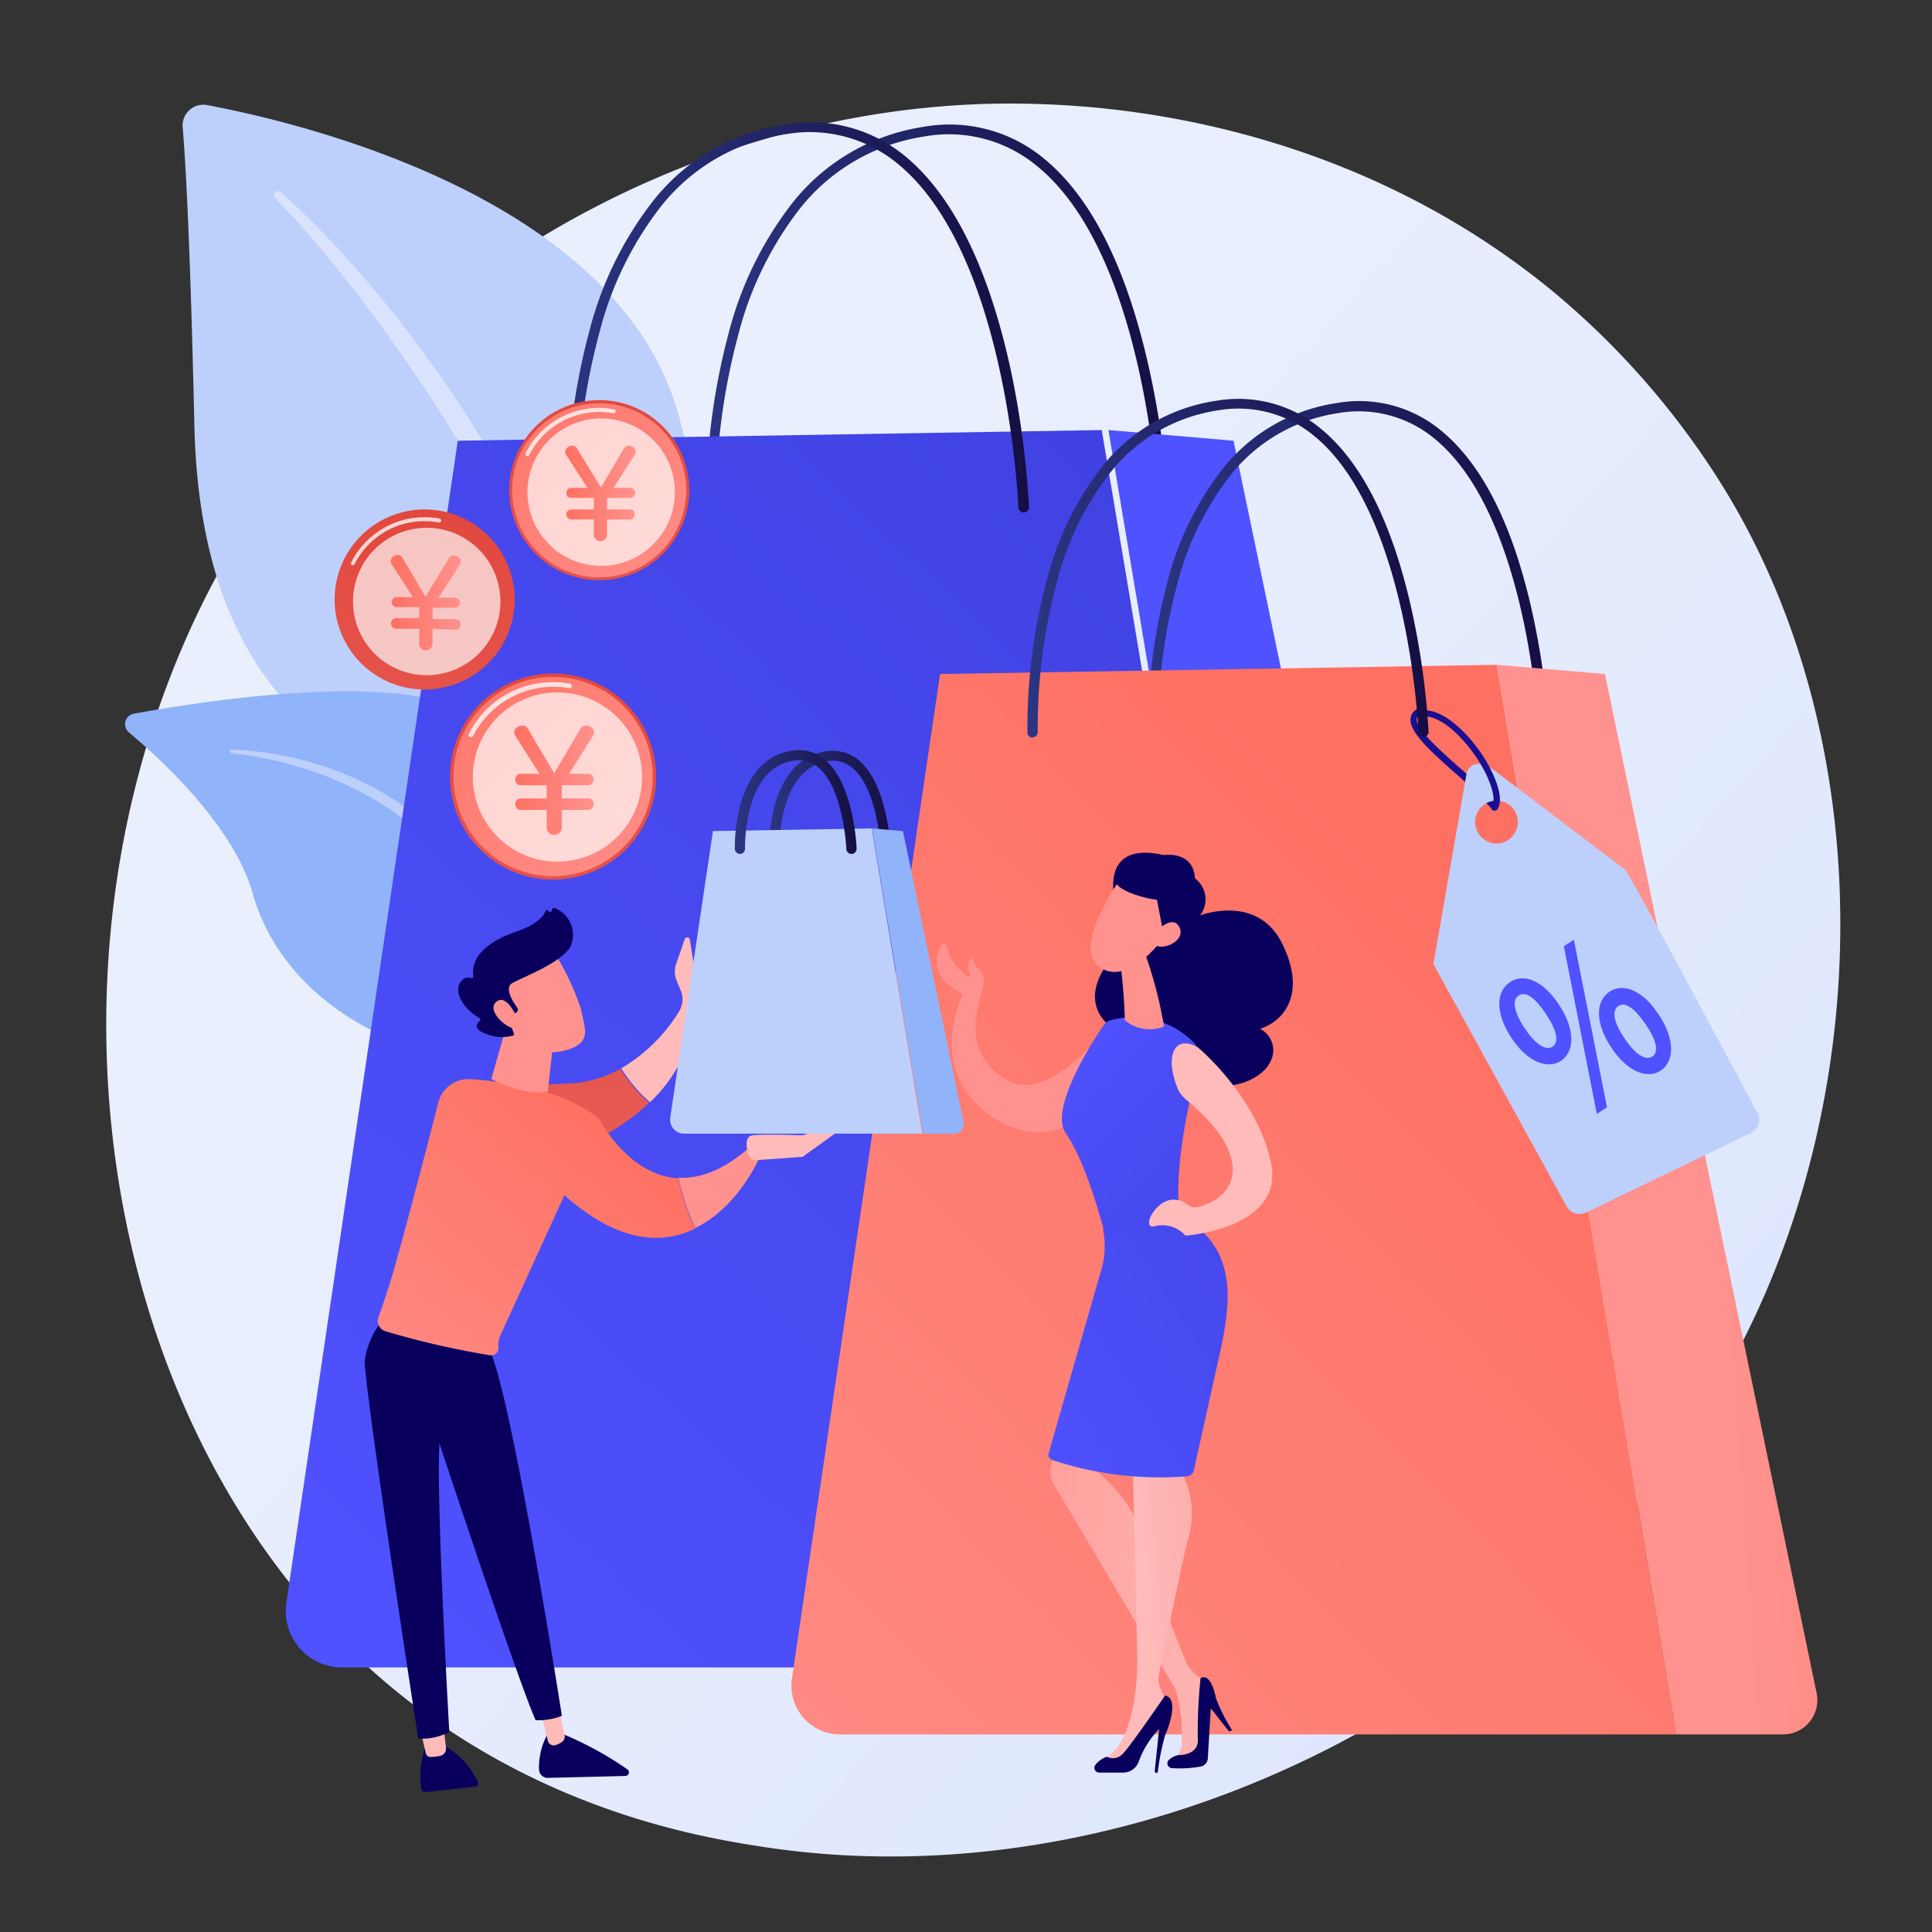 <svg id="img_ec-shopping" xmlns="http://www.w3.org/2000/svg" xmlns:xlink="http://www.w3.org/1999/xlink" width="205" height="205" viewBox="0 0 205 205">
  <rect x="0" y="0" width="205" height="205" fill="#333333" stroke="none"/>
  <defs>
    <linearGradient id="linear-gradient" x1="1.086" y1="1.014" x2="0.335" y2="0.363" gradientUnits="objectBoundingBox">
      <stop offset="0" stop-color="#dae3fe"/>
      <stop offset="1" stop-color="#e9effd"/>
    </linearGradient>
    <linearGradient id="linear-gradient-2" x1="-101.658" y1="0.213" x2="-107.362" y2="1.858" xlink:href="#linear-gradient"/>
    <linearGradient id="linear-gradient-3" y1="0.5" x2="1" y2="0.5" gradientUnits="objectBoundingBox">
      <stop offset="0" stop-color="#2b3582"/>
      <stop offset="1" stop-color="#150e42"/>
    </linearGradient>
    <linearGradient id="linear-gradient-4" x1="0.133" y1="1.079" x2="0.91" y2="0.09" gradientUnits="objectBoundingBox">
      <stop offset="0" stop-color="#4f52ff"/>
      <stop offset="1" stop-color="#4042e2"/>
    </linearGradient>
    <linearGradient id="linear-gradient-5" x1="0.572" y1="0.495" x2="1.255" y2="0.464" xlink:href="#linear-gradient-4"/>
    <linearGradient id="linear-gradient-6" x1="0" y1="0.499" x2="1.001" y2="0.499" xlink:href="#linear-gradient-3"/>
    <linearGradient id="linear-gradient-7" x1="-0.001" y1="0.5" x2="0.999" y2="0.5" xlink:href="#linear-gradient-3"/>
    <linearGradient id="linear-gradient-8" x1="0.8" y1="0.252" x2="-0.121" y2="1.33" gradientUnits="objectBoundingBox">
      <stop offset="0" stop-color="#fe7062"/>
      <stop offset="1" stop-color="#ff928e"/>
    </linearGradient>
    <linearGradient id="linear-gradient-9" x1="2.062" y1="0.126" x2="0.673" y2="0.451" xlink:href="#linear-gradient-8"/>
    <linearGradient id="linear-gradient-10" x1="2.555" y1="-1.75" x2="1.781" y2="-0.897" gradientUnits="objectBoundingBox">
      <stop offset="0" stop-color="#09005d"/>
      <stop offset="1" stop-color="#1a0f91"/>
    </linearGradient>
    <linearGradient id="linear-gradient-11" x1="-12.565" y1="18.523" x2="-13.168" y2="20.78" xlink:href="#linear-gradient-4"/>
    <linearGradient id="linear-gradient-12" x1="2.66" y1="-1.777" x2="1.832" y2="-0.911" xlink:href="#linear-gradient-10"/>
    <linearGradient id="linear-gradient-13" x1="0" y1="0.5" x2="1" y2="0.5" xlink:href="#linear-gradient-3"/>
    <linearGradient id="linear-gradient-14" x1="738.501" y1="132.339" x2="739.49" y2="132.339" xlink:href="#linear-gradient-10"/>
    <linearGradient id="linear-gradient-15" x1="1670.887" y1="197.931" x2="1671.793" y2="197.931" gradientUnits="objectBoundingBox">
      <stop offset="0" stop-color="#febbba"/>
      <stop offset="1" stop-color="#ff928e"/>
    </linearGradient>
    <linearGradient id="linear-gradient-16" x1="497.485" y1="-63.824" x2="498.484" y2="-63.824" xlink:href="#linear-gradient-10"/>
    <linearGradient id="linear-gradient-17" x1="1847.975" y1="-23.206" x2="1848.936" y2="-23.206" xlink:href="#linear-gradient-15"/>
    <linearGradient id="linear-gradient-18" x1="217.147" y1="15.411" x2="217.946" y2="15.411" xlink:href="#linear-gradient-10"/>
    <linearGradient id="linear-gradient-19" x1="1.326" y1="-3.495" x2="0.146" y2="2.014" gradientUnits="objectBoundingBox">
      <stop offset="0" stop-color="#e1473d"/>
      <stop offset="1" stop-color="#e9605a"/>
    </linearGradient>
    <linearGradient id="linear-gradient-20" x1="535.199" y1="38.795" x2="536.273" y2="38.795" xlink:href="#linear-gradient-15"/>
    <linearGradient id="linear-gradient-21" x1="0.754" y1="0.136" x2="-0.323" y2="1.24" xlink:href="#linear-gradient-8"/>
    <linearGradient id="linear-gradient-22" x1="535.654" y1="78.202" x2="533.341" y2="81.11" xlink:href="#linear-gradient-15"/>
    <linearGradient id="linear-gradient-23" x1="434.278" y1="179.053" x2="432.402" y2="185.655" xlink:href="#linear-gradient-15"/>
    <linearGradient id="linear-gradient-24" x1="681.465" y1="77.167" x2="678.614" y2="81.274" xlink:href="#linear-gradient-15"/>
    <linearGradient id="linear-gradient-25" x1="1432.715" y1="128.899" x2="1431.683" y2="129.649" xlink:href="#linear-gradient-15"/>
    <linearGradient id="linear-gradient-26" x1="1189.309" y1="100.126" x2="1190.108" y2="101.038" xlink:href="#linear-gradient-10"/>
    <linearGradient id="linear-gradient-27" x1="5879.699" y1="450.581" x2="5875.463" y2="453.215" xlink:href="#linear-gradient-15"/>
    <linearGradient id="linear-gradient-28" x1="0" y1="0.499" x2="1.003" y2="0.499" xlink:href="#linear-gradient-3"/>
    <linearGradient id="linear-gradient-29" x1="0" y1="0.499" x2="1" y2="0.499" xlink:href="#linear-gradient-3"/>
    <linearGradient id="linear-gradient-30" x1="335.269" y1="7.385" x2="334.172" y2="8.589" gradientUnits="objectBoundingBox">
      <stop offset="0" stop-color="#febbba"/>
      <stop offset="0.66" stop-color="#ffa09d"/>
      <stop offset="1" stop-color="#ff928e"/>
    </linearGradient>
    <linearGradient id="linear-gradient-31" x1="-419.158" y1="55.386" x2="-419.771" y2="56.005" xlink:href="#linear-gradient-10"/>
    <linearGradient id="linear-gradient-32" x1="0.306" y1="-0.04" x2="1.087" y2="1.284" xlink:href="#linear-gradient-4"/>
    <linearGradient id="linear-gradient-33" x1="-1884.641" y1="168.651" x2="-1884.418" y2="167.745" xlink:href="#linear-gradient-15"/>
    <linearGradient id="linear-gradient-34" x1="-1087.457" y1="142.142" x2="-1086.247" y2="143.305" xlink:href="#linear-gradient-15"/>
    <linearGradient id="linear-gradient-35" x1="-1285.071" y1="170.01" x2="-1286.951" y2="171.918" xlink:href="#linear-gradient-10"/>
    <linearGradient id="linear-gradient-36" x1="-3042.832" y1="526.504" x2="-3039.449" y2="530.835" xlink:href="#linear-gradient-15"/>
    <linearGradient id="linear-gradient-37" x1="1.347" y1="0.643" x2="-0.789" y2="0.311" xlink:href="#linear-gradient-15"/>
    <linearGradient id="linear-gradient-38" x1="887.577" y1="1.263" x2="888.573" y2="1.263" xlink:href="#linear-gradient-10"/>
    <linearGradient id="linear-gradient-39" x1="0.371" y1="0.458" x2="2.557" y2="-0.336" xlink:href="#linear-gradient-15"/>
    <linearGradient id="linear-gradient-40" x1="739.445" y1="1.398" x2="740.43" y2="1.398" xlink:href="#linear-gradient-10"/>
    <linearGradient id="linear-gradient-41" x1="-0.098" y1="1.087" x2="1.584" y2="-0.39" xlink:href="#linear-gradient-4"/>
    <linearGradient id="linear-gradient-42" x1="454.014" y1="8.283" x2="456.98" y2="6.106" xlink:href="#linear-gradient-15"/>
    <linearGradient id="linear-gradient-43" x1="0.59" y1="-0.066" x2="0.231" y2="2.199" xlink:href="#linear-gradient-19"/>
    <linearGradient id="linear-gradient-44" x1="1.162" y1="-0.417" x2="-0.053" y2="1.267" xlink:href="#linear-gradient-8"/>
    <linearGradient id="linear-gradient-45" x1="0.006" y1="0.499" x2="0.992" y2="0.499" xlink:href="#linear-gradient-8"/>
    <linearGradient id="linear-gradient-46" x1="0.59" y1="-0.066" x2="0.231" y2="2.199" xlink:href="#linear-gradient-19"/>
    <linearGradient id="linear-gradient-48" x1="0.006" y1="0.5" x2="0.998" y2="0.5" xlink:href="#linear-gradient-8"/>
    <linearGradient id="linear-gradient-49" x1="0.59" y1="-0.067" x2="0.231" y2="2.199" xlink:href="#linear-gradient-19"/>
    <linearGradient id="linear-gradient-50" x1="1.162" y1="-0.418" x2="-0.054" y2="1.267" xlink:href="#linear-gradient-8"/>
    <linearGradient id="linear-gradient-51" x1="0.001" y1="0.499" x2="1.001" y2="0.499" xlink:href="#linear-gradient-8"/>
  </defs>
  <g id="icon1">
    <path id="パス_6686" data-name="パス 6686" d="M0,0H205V205H0Z" fill="none"/>
    <path id="パス_1947" data-name="パス 1947" d="M193.759,137.621c-17.852,42.1-65.417,65.692-106.649,59.324-6.76-1.039-25.064-4.058-41.391-18.663C14.359,150.27,7.66,94.82,32.943,55.735,51.357,27.3,84.352,11.162,115.737,12.006c6.748.183,32.642,1.222,55.387,20.031a85.509,85.509,0,0,1,17.327,19.689C204.046,76.145,205.388,110.183,193.759,137.621Z" transform="translate(-6.194 -0.986)" fill="url(#linear-gradient)"/>
    <path id="パス_1948" data-name="パス 1948" d="M60.19,116.559s.555-23.165-10.109-29.353S19.129,77.131,18.347,43.879C17.905,24.408,17.418,15.9,17.1,12.145a2.2,2.2,0,0,1,2.607-2.3c10.1,1.9,42.919,9.735,49.8,32.141C77.666,68.54,60.19,116.559,60.19,116.559Z" transform="translate(2.279 1.307)" fill="#bdd0fb"/>
    <path id="パス_1949" data-name="パス 1949" d="M26.376,18.014c11.1,9.883,23.913,27.393,30.747,44.891a81.906,81.906,0,0,1,4.533,19.913,91.494,91.494,0,0,1-.7,25.058.737.737,0,0,1-.861.589.771.771,0,0,1-.6-.85,101.637,101.637,0,0,0-2.346-36.584C53.111,56.049,44.113,41.565,34.8,29.211L33.845,28c-7.208-9.259-8.727-9.327-8.058-9.973a.408.408,0,0,1,.589-.011Z" transform="translate(3.419 2.386)" fill="url(#linear-gradient-2)"/>
    <path id="パス_1950" data-name="パス 1950" d="M78.055,153.84c1.439.714-13.668-18.281-18.394-48.121-2.267-14.053-2.267-31.665-10.268-38.454-6.664-5.667-29.342-2.085-36.765-.725a1.133,1.133,0,0,0-.521,1.972c3.559,2.981,11.175,10.03,13.158,17.136,2.641,9.35,11.515,15.3,19.482,16.864s12.467,3.185,16.286,15.867S73.952,151.834,78.055,153.84Z" transform="translate(1.562 9.192)" fill="#91b3fa"/>
    <path id="パス_1951" data-name="パス 1951" d="M21.755,69.75c9.463.4,19.629,4.715,24.786,12.818l.487.771a182.082,182.082,0,0,1,11.027,25.375.253.253,0,1,1-.476.17c-2.459-5.984-6.052-13.679-8.829-19.4-3.026-6.245-5.157-10.472-12.036-14.518a38.261,38.261,0,0,0-14.994-4.805.2.2,0,0,1-.181-.227.215.215,0,0,1,.215-.181Z" transform="translate(2.872 9.78)" fill="#bdd0fb"/>
    <path id="パス_1952" data-name="パス 1952" d="M66.213,53.084a.544.544,0,0,1-.533-.533,71.4,71.4,0,0,1,2.414-18.825,37.752,37.752,0,0,1,6.8-13.815,21.907,21.907,0,0,1,13.815-8,15.7,15.7,0,0,1,12.875,3.4c5.043,4.159,8.783,11.685,11.141,22.383a94.985,94.985,0,0,1,2.051,14.824.567.567,0,0,1-1.133,0c0-.272-1.133-26.837-12.773-36.391a14.62,14.62,0,0,0-12.013-3.2,20.774,20.774,0,0,0-13.2,7.627A36.6,36.6,0,0,0,69.1,33.964a69.915,69.915,0,0,0-2.38,18.507.533.533,0,0,1-.521.555Z" transform="translate(9.238 1.554)" fill="url(#linear-gradient-3)"/>
    <path id="パス_1953" data-name="パス 1953" d="M26.818,163.82,45.008,40.513l68.329-1.133,22.021,131.3H32.7a5.984,5.984,0,0,1-5.882-6.857Z" transform="translate(3.567 6.251)" fill="url(#linear-gradient-4)"/>
    <path id="パス_1954" data-name="パス 1954" d="M116.421,40.513,103.15,39.38l22.021,131.3h13.181a4.216,4.216,0,0,0,4.114-5.077Z" transform="translate(14.464 6.251)" fill="url(#linear-gradient-5)"/>
    <path id="パス_1955" data-name="パス 1955" d="M53.264,52.874a.544.544,0,0,1-.544-.533,71.173,71.173,0,0,1,2.425-18.825,37.513,37.513,0,0,1,6.8-13.8A21.873,21.873,0,0,1,75.817,11.7a15.7,15.7,0,0,1,12.875,3.4c4.987,4.137,8.738,11.707,11.084,22.361a95.881,95.881,0,0,1,1.995,14.8.567.567,0,1,1-1.133,0c0-.272-1.133-26.837-12.773-36.391A14.643,14.643,0,0,0,75.931,12.72a20.774,20.774,0,0,0-13.192,7.627,36.391,36.391,0,0,0-6.551,13.419,69.337,69.337,0,0,0-2.38,18.507.555.555,0,0,1-.521.555Z" transform="translate(7.415 1.526)" fill="url(#linear-gradient-6)"/>
    <path id="パス_1956" data-name="パス 1956" d="M148.823,73.28a.533.533,0,0,1-.533-.521c0-.227-1.02-23.165-11.016-31.4a12.591,12.591,0,0,0-10.336-2.743A17.941,17.941,0,0,0,115.6,45.162a31.393,31.393,0,0,0-5.667,11.56,59.737,59.737,0,0,0-2.063,16,.555.555,0,0,1-.521.555h0a.544.544,0,0,1-.544-.521,61.778,61.778,0,0,1,2.1-16.309,32.583,32.583,0,0,1,5.859-11.957A18.949,18.949,0,0,1,126.8,37.546a13.6,13.6,0,0,1,11.186,2.969c4.363,3.6,7.616,10.132,9.645,19.391a82.121,82.121,0,0,1,1.757,12.807.544.544,0,0,1-.521.567Z" transform="translate(14.991 5.229)" fill="url(#linear-gradient-7)"/>
    <path id="パス_1957" data-name="パス 1957" d="M73.266,168.936l15.719-106.6,59.069-.975L167.1,174.852H78.378a5.168,5.168,0,0,1-5.111-5.916Z" transform="translate(10.762 9.181)" fill="url(#linear-gradient-8)"/>
    <path id="パス_1958" data-name="パス 1958" d="M150.731,62.335,139.25,61.36l19.04,113.492h11.333a3.638,3.638,0,0,0,3.57-4.375Z" transform="translate(19.567 9.181)" fill="url(#linear-gradient-9)"/>
    <path id="パス_1959" data-name="パス 1959" d="M140.277,76.8a.329.329,0,0,1-.249-.125,42.093,42.093,0,0,0-4.1-4c-2.539-2.267-4.726-4.25-4.533-5.667a1.213,1.213,0,0,1,.657-.941.323.323,0,1,1,.329.555.578.578,0,0,0-.34.453c-.1,1.031,2.176,3.083,4.386,5.055a44.651,44.651,0,0,1,4.159,4.08.363.363,0,0,1-.306.589Z" transform="translate(18.282 9.19)" fill="url(#linear-gradient-10)"/>
    <path id="パス_1960" data-name="パス 1960" d="M167.8,109.322a1.587,1.587,0,0,0-.1-1.224C164.7,102.51,154,82.484,153.641,82.258s-13.725-10.4-13.725-10.4c-2.459-1.87-3.06.136-3.06.136L133.32,92.3l14.133,25.715a1.553,1.553,0,0,0,2.04.657l17.465-8.421A1.587,1.587,0,0,0,167.8,109.322ZM138.851,79.175a2.267,2.267,0,1,1,3.06-.714,2.21,2.21,0,0,1-3.06.714Z" transform="translate(18.776 9.99)" fill="#bdd0fb"/>
    <path id="パス_1961" data-name="パス 1961" d="M145.791,94.357c1.881,2.845,1.609,5.089.249,6s-3.491.215-5.225-2.369-1.734-4.953-.2-5.973S144.171,91.92,145.791,94.357ZM149.837,106l-3.5-17.793,1.065-.7,3.513,17.782ZM142.2,96.929c1.02,1.564,2.187,2.425,2.935,1.927s.408-1.813-.691-3.457-2.1-2.493-2.913-1.961-.329,1.995.669,3.513Zm14.167-1.541c1.881,2.822,1.632,5.077.261,6s-3.491.215-5.236-2.4-1.723-4.953-.215-5.961,3.627-.045,5.191,2.391Zm-3.593,2.584c1.009,1.553,2.2,2.437,2.947,1.938s.4-1.813-.691-3.4-2.108-2.493-2.913-1.961-.351,1.938.657,3.445Z" transform="translate(19.599 12.201)" fill="url(#linear-gradient-11)"/>
    <path id="パス_1962" data-name="パス 1962" d="M140.183,76.78a.374.374,0,0,1-.181,0,.329.329,0,0,1-.079-.453c.487-.7-.068-2.629-1.337-4.692-1.575-2.516-4.148-5.1-6.131-4.805a.329.329,0,0,1-.363-.272.317.317,0,0,1,.272-.374c2.267-.34,5.032,2.323,6.8,5.111,1.133,1.87,2.119,4.261,1.326,5.406a.34.34,0,0,1-.306.079Z" transform="translate(18.378 9.208)" fill="url(#linear-gradient-12)"/>
    <path id="パス_1963" data-name="パス 1963" d="M96.133,73.058a.521.521,0,0,1-.533-.521A60.883,60.883,0,0,1,97.686,56.25a32.731,32.731,0,0,1,5.859-11.968,18.949,18.949,0,0,1,12.036-6.947,13.668,13.668,0,0,1,11.186,2.981c4.363,3.6,7.616,10.121,9.645,19.38a82.168,82.168,0,0,1,1.757,12.818.544.544,0,0,1-1.077,0c0-.238-1.02-23.177-11.016-31.416a12.591,12.591,0,0,0-10.336-2.743,17.952,17.952,0,0,0-11.333,6.573,31.575,31.575,0,0,0-5.667,11.56,59.908,59.908,0,0,0-2.051,15.98.533.533,0,0,1-.521.555Z" transform="translate(13.418 5.2)" fill="url(#linear-gradient-13)"/>
    <path id="パス_1964" data-name="パス 1964" d="M39.625,162.927a9.225,9.225,0,0,0-.385,4.114.476.476,0,0,0,.533.453l5.247-.589a.306.306,0,0,0,.249-.442,8.421,8.421,0,0,0-3.808-4.023Z" transform="translate(5.445 22.659)" fill="url(#linear-gradient-14)"/>
    <path id="パス_1965" data-name="パス 1965" d="M39.17,161.185l.578,2.459a.476.476,0,0,0,.453.363,4.16,4.16,0,0,0,1.133-.136.771.771,0,0,0,.544-.839l-.272-2.4Z" transform="translate(5.443 22.417)" fill="url(#linear-gradient-15)"/>
    <path id="パス_1966" data-name="パス 1966" d="M51.106,161.485a7.344,7.344,0,0,0-.9,3.751.918.918,0,0,0,.952.884l8.205-.2a.385.385,0,0,0,.2-.714,35.7,35.7,0,0,0-6.9-3.763Z" transform="translate(6.987 22.525)" fill="url(#linear-gradient-16)"/>
    <path id="パス_1967" data-name="パス 1967" d="M50.37,159.551l.759,3.06a.646.646,0,0,0,.782.465,2.142,2.142,0,0,0,.7-.329.714.714,0,0,0,.295-.759l-.816-3.717Z" transform="translate(6.999 22.103)" fill="url(#linear-gradient-17)"/>
    <path id="パス_1968" data-name="パス 1968" d="M36.1,122.45a8.851,8.851,0,0,0-2.131,4.533c-.159,2.391,5.667,40.165,5.667,40.165a6.211,6.211,0,0,0,3.3-.7s-1.428-24.786-1.043-30.6c0,0,8.239,24.933,10.2,29.353a6.9,6.9,0,0,0,2.788-.465s-5.134-32.867-7.559-38.59Z" transform="translate(4.739 17.327)" fill="url(#linear-gradient-18)"/>
    <path id="パス_1969" data-name="パス 1969" d="M54.2,101.125c-9.361.272-11.56,2.471-11.56,2.471l5.247,6.528s9.067-1.213,15.039-6.97a16,16,0,0,1-3.049-3.6A12.466,12.466,0,0,1,54.2,101.125Z" transform="translate(5.948 13.857)" fill="url(#linear-gradient-19)"/>
    <path id="パス_1970" data-name="パス 1970" d="M65.146,87.517a.283.283,0,0,0-.555,0l-.907,2.618a2.527,2.527,0,0,0,0,1.587l.578,1.417a2.527,2.527,0,0,1-.295,2.074,17.691,17.691,0,0,1-6.1,5.973,16,16,0,0,0,3.049,3.6,16.093,16.093,0,0,0,4.692-8.353,1.258,1.258,0,0,0,.737-1.337Z" transform="translate(8.051 12.169)" fill="url(#linear-gradient-20)"/>
    <path id="パス_1971" data-name="パス 1971" d="M58.7,104.733c-3.649-3.139-10.053-4.035-13.725-4.273a3.309,3.309,0,0,0-3.4,2.5c-1.133,4.533-4.261,16.354-4.9,18.394-.51,1.677-1.065,3.321-1.428,4.352a1.133,1.133,0,0,0,.725,1.5,87.925,87.925,0,0,0,11.107,2.55.771.771,0,0,0,.884-.839,2.4,2.4,0,0,1,.2-1.258l6.8-14.881c5.859,5.191,10.483,5.2,13.849,3.547a26.94,26.94,0,0,1-1.779-5.349C61.712,110.672,58.7,104.733,58.7,104.733Z" transform="translate(4.924 14.046)" fill="url(#linear-gradient-21)"/>
    <path id="パス_1972" data-name="パス 1972" d="M71.7,108.133,70.568,107c-2.788,2.414-5.259,3.2-7.378,3.071a26.939,26.939,0,0,0,1.779,5.349C69.457,113.267,71.7,108.133,71.7,108.133Z" transform="translate(8.792 14.887)" fill="url(#linear-gradient-22)"/>
    <path id="パス_1973" data-name="パス 1973" d="M70.2,108.556l5.293-.385,4.533-3.264c-.748-.351-4.533.986-4.533.986s-4.182-.159-5.3,0c-.918.1-.635,1.417-.521,1.859a1.054,1.054,0,0,1,0,.147Z" transform="translate(9.678 14.573)" fill="url(#linear-gradient-23)"/>
    <path id="パス_1974" data-name="パス 1974" d="M47.787,94.27l-2.017,7.095s3.4,1.847,5.984,1.349l.7-6.256Z" transform="translate(6.366 13.116)" fill="url(#linear-gradient-24)"/>
    <path id="パス_1975" data-name="パス 1975" d="M52.41,88.65a27.041,27.041,0,0,1,2.879,6.063c.442,2.153,1.133,3.5-1.326,4.307A5.4,5.4,0,0,1,47.729,96.9s-2.267-3.071-2.108-4.533S52.41,88.65,52.41,88.65Z" transform="translate(6.348 12.34)" fill="url(#linear-gradient-25)"/>
    <path id="パス_1976" data-name="パス 1976" d="M48.71,95.736l.136-.079a.351.351,0,0,0,.1-.5c-.465-.635-1.394-2.108-.555-2.607,1.133-.646,5.508-2.267,6.256-4.023a3.049,3.049,0,0,0-1.768-3.967.17.17,0,0,0-.215.113l-.079.215a.17.17,0,0,1-.317,0,.17.17,0,0,0-.317,0c-.227.533-.929,1.439-3.06,2.165-3.015,1.043-4.885,2.607-4.613,4.76A.17.17,0,0,1,44.04,92a.918.918,0,0,0-1.065.363c-.737.85-.113,2.663,1.983,3.91a.17.17,0,0,1,0,.272c-.306.272-.737.873.68,1.383a4.42,4.42,0,0,0,2.845.181.159.159,0,0,0,.1-.227l-.691-1.825a.159.159,0,0,1,.136-.227Z" transform="translate(5.943 11.777)" fill="url(#linear-gradient-26)"/>
    <path id="パス_1977" data-name="パス 1977" d="M48.44,94.974s-1.077-2.539-2.165-1.621,1.065,2.879,2.04,2.833Z" transform="translate(6.389 12.946)" fill="url(#linear-gradient-27)"/>
    <path id="パス_1978" data-name="パス 1978" d="M84.017,80.947a.544.544,0,0,1-.544-.521c0-.068-.283-6.437-3-8.681a3.173,3.173,0,0,0-2.641-.7c-5.315.827-5.123,9.259-5.111,9.35a.555.555,0,0,1-.533.555.544.544,0,0,1-.555-.533,18.133,18.133,0,0,1,.612-4.76c.929-3.309,2.8-5.27,5.417-5.667a4.261,4.261,0,0,1,3.457.929c3.094,2.539,3.4,9.18,3.4,9.463a.544.544,0,0,1-.521.567Z" transform="translate(9.975 9.734)" fill="url(#linear-gradient-28)"/>
    <path id="パス_1979" data-name="パス 1979" d="M62.4,107.8l4.533-30.407,16.853-.283L89.149,109.5H63.864a1.485,1.485,0,0,1-1.462-1.7Z" transform="translate(8.717 10.791)" fill="#bdd0fb"/>
    <path id="パス_1980" data-name="パス 1980" d="M84.505,77.393,81.23,77.11,86.636,109.5h3.287a1.043,1.043,0,0,0,1.009-1.258Z" transform="translate(11.305 10.791)" fill="#91b3fa"/>
    <path id="パス_1981" data-name="パス 1981" d="M68.973,80.876a.533.533,0,0,1-.533-.521,17.521,17.521,0,0,1,.612-4.76c.929-3.309,2.8-5.27,5.417-5.667a4.273,4.273,0,0,1,3.491.929c3.094,2.55,3.4,9.191,3.4,9.475a.544.544,0,0,1-.521.555.555.555,0,0,1-.567-.51c0-.068-.283-6.449-2.992-8.681a3.219,3.219,0,0,0-2.652-.7c-5.315.827-5.111,9.259-5.111,9.339a.533.533,0,0,1-.521.555Z" transform="translate(9.531 9.725)" fill="url(#linear-gradient-29)"/>
    <path id="パス_1982" data-name="パス 1982" d="M87.707,88.022a.306.306,0,0,1,.567,0,5.009,5.009,0,0,0,2.267,3.309l.193.091a.691.691,0,0,0-.079-.635c-.431-.657.34-1.564.34-1.564a2.029,2.029,0,0,0,.657,1.292,1.938,1.938,0,0,1,.419,2.176c-.759,2.913-1.881,6.8,2.5,9.6s10.551-5.327,10.551-5.327l-3.06,9.713s-4.726,3.491-10.2-1.417-1.847-12.047-1.847-12.047S85.837,91.524,87.707,88.022Z" transform="translate(12.161 12.252)" fill="url(#linear-gradient-30)"/>
    <path id="パス_1983" data-name="パス 1983" d="M103.988,83.832s-1.269-5.667,5.247-4.193c0,0,3.162-.51,3.332,2.471a2.788,2.788,0,0,1,.544,3.933s6.063-2.346,8.7,2.969.215,8.251-2.335,9.067a2.539,2.539,0,0,1,1.133,3.4c-.975,2.335-5.916,3.989-8.84,1.133,0,0-8.319,1.133-8.149-4.783,0,0-3.865-2.493.193-7.344S103.988,83.832,103.988,83.832Z" transform="translate(14.227 11.088)" fill="url(#linear-gradient-31)"/>
    <path id="パス_1984" data-name="パス 1984" d="M104.034,95.04a8.965,8.965,0,0,1,8.761,2.267,2.267,2.267,0,0,1,.646,2.267c-.975,3.581-3.547,14.189-1.292,18.779,0,0-3.978,4.386-8.319.85,0,0-1.938-8.477-4.533-12.206-1.757-2.561,2.8-9.645,3.955-11.333a1.405,1.405,0,0,1,.782-.623Z" transform="translate(13.778 13.229)" fill="url(#linear-gradient-32)"/>
    <path id="パス_1985" data-name="パス 1985" d="M106.925,88.66a44.834,44.834,0,0,1,2.085,7.933,4.148,4.148,0,0,1-4.159-.669,61.2,61.2,0,0,0-.521-6.46Z" transform="translate(14.504 12.335)" fill="url(#linear-gradient-33)"/>
    <path id="パス_1986" data-name="パス 1986" d="M104.6,82.065s-5.077,7.095-2.04,9.157,6.641-2.981,6.641-2.981,1.133-3.887,0-5.2S104.6,82.065,104.6,82.065Z" transform="translate(14.134 11.415)" fill="url(#linear-gradient-34)"/>
    <path id="パス_1987" data-name="パス 1987" d="M106.636,80.58s-2.335.544-2.663,1.6,3.309,2.04,4.329,2.085l.816,4.25s2.425-4.046,1.462-6.313S106.636,80.58,106.636,80.58Z" transform="translate(14.458 11.198)" fill="url(#linear-gradient-35)"/>
    <path id="パス_1988" data-name="パス 1988" d="M107.44,87.2s1.972-2.267,2.754-.793-1.768,2.607-2.663,1.881Z" transform="translate(14.931 11.938)" fill="url(#linear-gradient-36)"/>
    <path id="パス_1989" data-name="パス 1989" d="M98.919,131.93c0,.385-.669,3.4-1.031,5.066a2.663,2.663,0,0,0,.295,1.927l12.739,21.42a3.083,3.083,0,0,1,.329.827,18.427,18.427,0,0,1,.465,5.723l-.657,1.36,2.845-.646.623-7.65-.8-.5a3.8,3.8,0,0,1-1.553-1.813c-1.133-2.8-4.012-9.917-4.749-13.385-.839-3.944-5.213-7.151-5.213-7.151l.759-1.825Z" transform="translate(13.635 18.591)" fill="url(#linear-gradient-37)"/>
    <path id="パス_1990" data-name="パス 1990" d="M115.619,161.771a17.657,17.657,0,0,1-1.723-3.4c-.181-.952-.68-2.629-1.632-2.131a54.769,54.769,0,0,0-.295,6.426c.159,1.8-2.04,1.745-2.04,1.745a2.006,2.006,0,0,0-1.043.521.51.51,0,0,0,.34.861,12.636,12.636,0,0,0,3.06-.17.929.929,0,0,0,.748-.861l.317-5.315,1.938,2.459Z" transform="translate(15.125 21.82)" fill="url(#linear-gradient-38)"/>
    <path id="パス_1991" data-name="パス 1991" d="M105.812,135s.453,19.176.51,21.907-.431,8.761-3.162,10.563l1.133.884a16.059,16.059,0,0,0,2.935-3.695,21.917,21.917,0,0,1,2.131-3.23l-.544-1.133a2.448,2.448,0,0,1-.2-1.553c.589-2.856,2.561-12.353,3.094-14.4A9.225,9.225,0,0,0,110.187,136C108.033,133.324,105.812,135,105.812,135Z" transform="translate(14.354 18.931)" fill="url(#linear-gradient-39)"/>
    <path id="パス_1992" data-name="パス 1992" d="M108.5,166.1a.17.17,0,0,0,.17-.147,25.341,25.341,0,0,1,.771-3.865c.363-.759,1.519-3.955,0-4.227,0,0-3.763,5.5-4.533,6.233a1.417,1.417,0,0,1-1.643.261,2.7,2.7,0,0,0-1.235.884.51.51,0,0,0,.4.8h2.539a1.768,1.768,0,0,0,1.666-1.133,9.554,9.554,0,0,1,2.176-3.491l-.465,4.443a.17.17,0,0,0,.17.193Z" transform="translate(14.182 22.048)" fill="url(#linear-gradient-40)"/>
    <path id="パス_1993" data-name="パス 1993" d="M103.41,114.548a9.067,9.067,0,0,1-.306,4.817l-5.451,19.006a.589.589,0,0,0,.374.714,36.482,36.482,0,0,0,14.28,1.734.816.816,0,0,0,.759-.646c.476-2.165,2.119-9.565,2.459-11.084,1.292-5.78,2.731-12.025-3.6-15.8C109.009,114.537,106.289,115.228,103.41,114.548Z" transform="translate(13.616 15.833)" fill="url(#linear-gradient-41)"/>
    <path id="パス_1994" data-name="パス 1994" d="M112.223,97.6s6.2,5.145,7.729,12.183-9.067,7.775-9.067,7.775a3.287,3.287,0,0,0-3.139-1.031c-1.711.578-.136-2.8,1.859-2.788s1.133,1.587,3.9.306,4.454-5.1-2.573-10.937a3.105,3.105,0,0,1-.918-1.269C108.664,98.407,109.752,96.163,112.223,97.6Z" transform="translate(14.904 13.554)" fill="url(#linear-gradient-42)"/>
    <path id="パス_6685" data-name="パス 6685" d="M9.554,0A9.554,9.554,0,1,1,0,9.554,9.554,9.554,0,0,1,9.554,0Z" transform="translate(54.033 42.456)" fill="url(#linear-gradient-43)"/>
    <path id="パス_6684" data-name="パス 6684" d="M9.237,0A9.237,9.237,0,1,1,0,9.237,9.237,9.237,0,0,1,9.237,0Z" transform="translate(52.986 59.659) rotate(-80.78)" fill="url(#linear-gradient-44)"/>
    <path id="パス_1995" data-name="パス 1995" d="M49.155,43.1h-.091a.238.238,0,0,1-.1-.295A8.715,8.715,0,0,1,56.771,38a9.067,9.067,0,0,1,1.575.147.215.215,0,0,1,.17.249.2.2,0,0,1-.238.17A8.33,8.33,0,0,0,49.347,43a.2.2,0,0,1-.193.1Z" transform="translate(6.811 5.283)" fill="#fff" opacity="0.78"/>
    <path id="パス_6683" data-name="パス 6683" d="M7.82,0A7.82,7.82,0,1,1,0,7.82,7.82,7.82,0,0,1,7.82,0Z" transform="translate(54.816 58.687) rotate(-80.78)" fill="#fff" opacity="0.68"/>
    <path id="パス_1996" data-name="パス 1996" d="M57.094,49.34v1.723a.714.714,0,0,1-1.405,0V49.34H53.275a.533.533,0,0,1,0-1.065h2.414V47.051H53.275a.487.487,0,0,1-.487-.533.5.5,0,0,1,.487-.533h1.734l-2.267-3.525a.612.612,0,0,1-.1-.317.737.737,0,0,1,.759-.623.567.567,0,0,1,.51.295l2.539,4.137,2.425-4.137a.567.567,0,0,1,.521-.295.714.714,0,0,1,.748.623.612.612,0,0,1-.1.317l-2.267,3.525h1.779a.533.533,0,0,1,0,1.065H57.094v1.224h2.448a.487.487,0,0,1,.487.521.5.5,0,0,1-.487.544Z" transform="translate(7.322 5.779)" fill="url(#linear-gradient-45)"/>
    <path id="パス_6682" data-name="パス 6682" d="M9.554,0A9.554,9.554,0,1,1,0,9.554,9.554,9.554,0,0,1,9.554,0Z" transform="translate(35.506 54.056)" fill="url(#linear-gradient-46)"/>
    <path id="パス_6681" data-name="パス 6681" d="M9.237,0A9.237,9.237,0,1,1,0,9.237,9.237,9.237,0,0,1,9.237,0Z" transform="translate(34.461 71.249) rotate(-80.78)" fill="url(#linear-gradient-44)"/>
    <path id="パス_1997" data-name="パス 1997" d="M32.894,53.269a.147.147,0,0,1-.091,0,.2.2,0,0,1-.091-.283,8.693,8.693,0,0,1,7.8-4.805,9.066,9.066,0,0,1,1.575.136.227.227,0,0,1,.181.249.215.215,0,0,1-.249.17A8.376,8.376,0,0,0,40.51,48.6a8.285,8.285,0,0,0-7.423,4.533.215.215,0,0,1-.193.136Z" transform="translate(4.549 6.699)" fill="#fff" opacity="0.78"/>
    <path id="パス_6680" data-name="パス 6680" d="M7.82,0A7.82,7.82,0,1,1,0,7.82,7.82,7.82,0,0,1,7.82,0Z" transform="translate(36.304 70.288) rotate(-80.78)" fill="#fff" opacity="0.68"/>
    <path id="パス_1998" data-name="パス 1998" d="M40.834,59.52v1.711a.714.714,0,0,1-1.405,0V59.52H37.015a.567.567,0,1,1,0-1.133h2.414V57.231H37.015a.533.533,0,0,1,0-1.065h1.734l-2.267-3.525a.612.612,0,0,1-.1-.317.737.737,0,0,1,.771-.623.544.544,0,0,1,.5.283l2.437,4.148,2.482-4.091a.544.544,0,0,1,.51-.283.725.725,0,0,1,.759.623.737.737,0,0,1-.1.317l-2.267,3.525h1.768a.533.533,0,0,1,0,1.065h-2.4V58.5h2.448a.567.567,0,0,1,0,1.133Z" transform="translate(5.06 7.195)" fill="url(#linear-gradient-48)"/>
    <path id="パス_6679" data-name="パス 6679" d="M10.937,0A10.937,10.937,0,1,1,0,10.937,10.937,10.937,0,0,1,10.937,0Z" transform="translate(47.747 71.462)" fill="url(#linear-gradient-49)"/>
    <path id="パス_6678" data-name="パス 6678" d="M10.574,0A10.574,10.574,0,1,1,0,10.574,10.574,10.574,0,0,1,10.574,0Z" transform="translate(46.555 91.14) rotate(-80.78)" fill="url(#linear-gradient-50)"/>
    <path id="パス_1999" data-name="パス 1999" d="M43.878,69.375a.2.2,0,0,1-.113,0,.249.249,0,0,1-.1-.329,9.962,9.962,0,0,1,8.942-5.5,9.6,9.6,0,0,1,1.8.159.249.249,0,0,1,.193.283.238.238,0,0,1-.283.193,9.6,9.6,0,0,0-10.2,5.089.238.238,0,0,1-.238.1Z" transform="translate(6.074 8.837)" fill="#fff" opacity="0.78"/>
    <path id="パス_6677" data-name="パス 6677" d="M8.979,0A8.979,8.979,0,1,1,0,8.979,8.979,8.979,0,0,1,8.979,0Z" transform="matrix(0.16, -0.987, 0.987, 0.16, 48.85, 89.873)" fill="#fff" opacity="0.68"/>
    <path id="パス_2000" data-name="パス 2000" d="M52.955,76.534v1.972a.816.816,0,0,1-1.609,0V76.534H48.591a.578.578,0,0,1-.567-.623.567.567,0,0,1,.567-.6h2.754V73.916H48.591a.578.578,0,0,1-.567-.623.567.567,0,0,1,.567-.6h1.983l-2.561-4.035a.839.839,0,0,1-.113-.363c0-.4.465-.714.884-.714a.623.623,0,0,1,.567.329l2.788,4.737,2.788-4.737a.657.657,0,0,1,.589-.329.816.816,0,0,1,.861.714.7.7,0,0,1-.113.363l-2.539,4.035h2.029a.555.555,0,0,1,.555.6.567.567,0,0,1-.555.623h-2.8V75.31h2.811a.555.555,0,0,1,.555.6.567.567,0,0,1-.555.623Z" transform="translate(6.664 9.409)" fill="url(#linear-gradient-51)"/>
  </g>
</svg>
